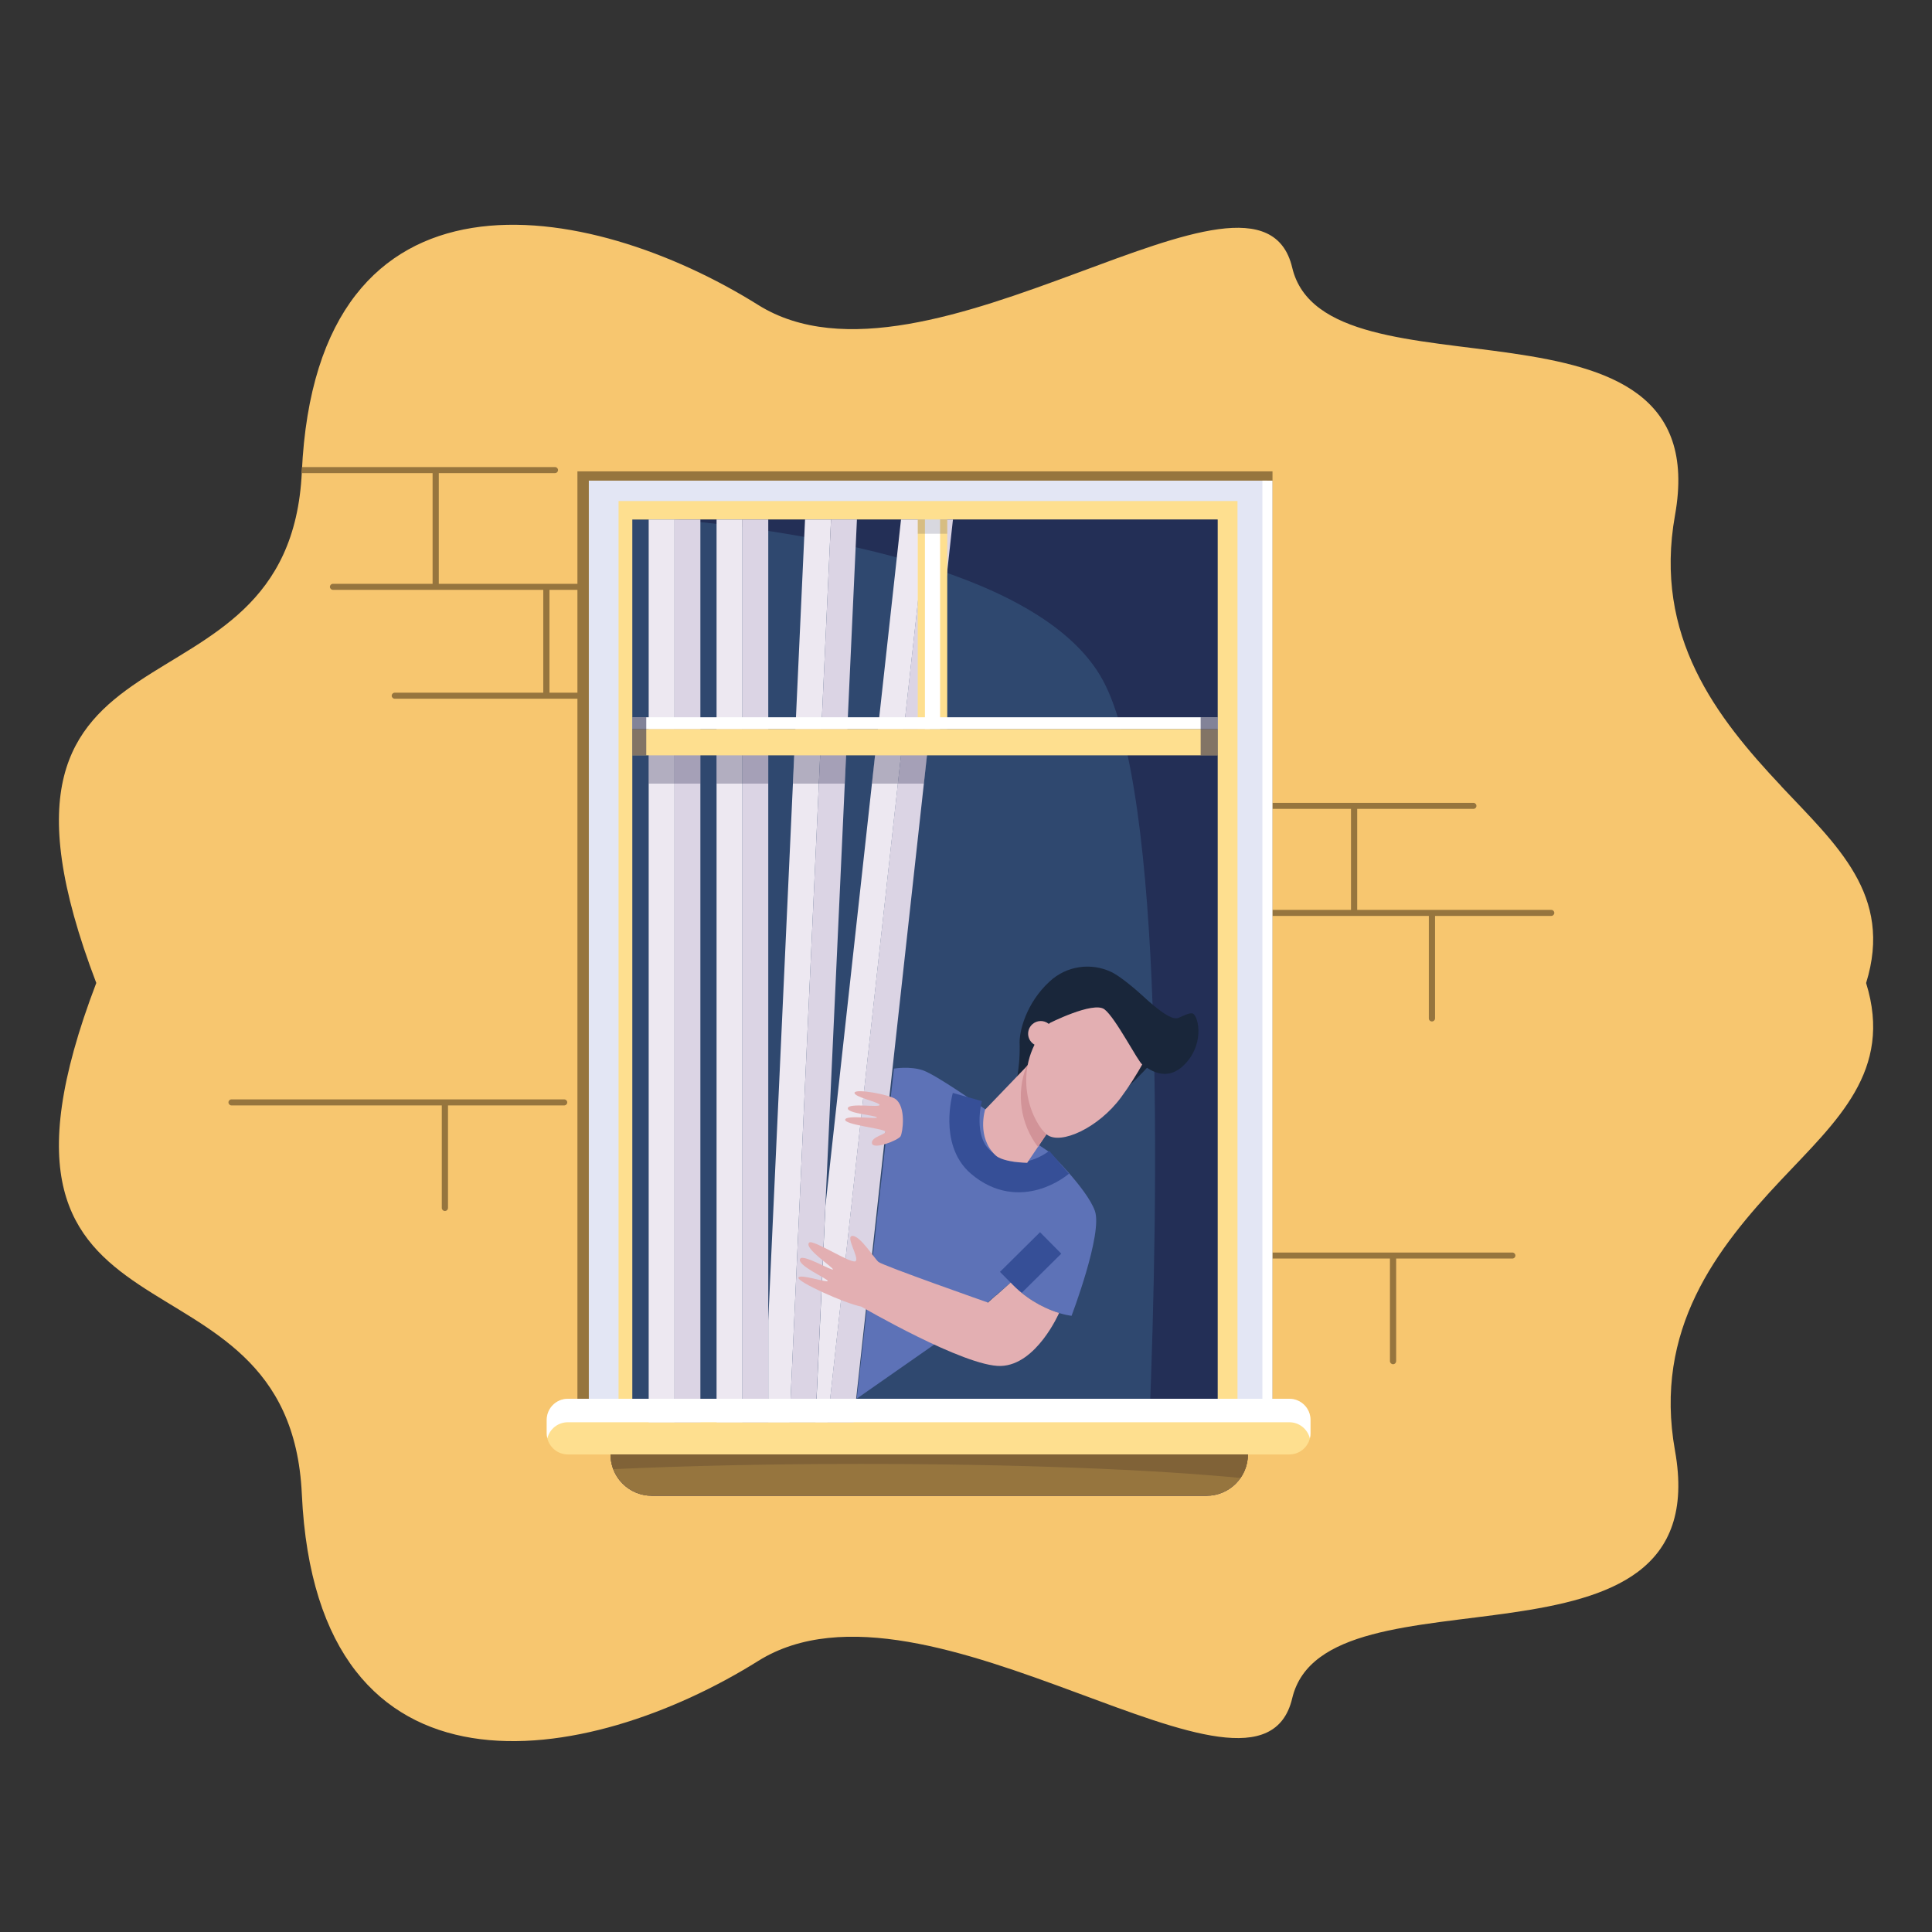 <?xml version="1.0" encoding="UTF-8"?>
<svg xmlns="http://www.w3.org/2000/svg" xmlns:xlink="http://www.w3.org/1999/xlink" viewBox="0 0 302 302">
  <rect x="0" y="0" width="302" height="302" fill="#333333" stroke="none"/>
  <defs>
    <style>
      .cls-1 {
        fill: #806237;
      }

      .cls-2 {
        clip-path: url(#clippath-4);
      }

      .cls-2, .cls-3, .cls-4, .cls-5, .cls-6, .cls-7, .cls-8, .cls-9, .cls-10, .cls-11, .cls-12, .cls-13, .cls-14, .cls-15, .cls-16, .cls-17, .cls-18, .cls-19 {
        fill: none;
      }

      .cls-3 {
        clip-path: url(#clippath-2);
      }

      .cls-20 {
        fill: #fff;
      }

      .cls-4 {
        clip-path: url(#clippath-6);
      }

      .cls-5 {
        clip-path: url(#clippath-9);
      }

      .cls-21 {
        fill: #222256;
      }

      .cls-6 {
        opacity: .17;
      }

      .cls-22 {
        fill: #fedf8f;
      }

      .cls-7 {
        mix-blend-mode: multiply;
      }

      .cls-7, .cls-14 {
        isolation: isolate;
      }

      .cls-23 {
        fill: #e3afb2;
      }

      .cls-8 {
        stroke: #364f97;
        stroke-miterlimit: 10;
        stroke-width: 4.72px;
      }

      .cls-24 {
        fill: #f7c66f;
      }

      .cls-9 {
        opacity: .54;
      }

      .cls-25 {
        fill: #2f486f;
      }

      .cls-10 {
        opacity: .28;
      }

      .cls-11 {
        clip-path: url(#clippath-7);
      }

      .cls-12 {
        clip-path: url(#clippath-10);
      }

      .cls-26 {
        fill: #ede8f1;
      }

      .cls-13 {
        clip-path: url(#clippath-5);
      }

      .cls-27 {
        fill: #96753e;
      }

      .cls-28 {
        fill: #19263a;
      }

      .cls-15 {
        clip-path: url(#clippath-3);
      }

      .cls-29 {
        fill: #5d72b7;
      }

      .cls-30 {
        fill: #dbd4e4;
      }

      .cls-17 {
        clip-path: url(#clippath);
      }

      .cls-31 {
        fill: #181941;
      }

      .cls-18 {
        clip-path: url(#clippath-1);
      }

      .cls-19 {
        clip-path: url(#clippath-8);
      }

      .cls-32 {
        fill: #d29398;
      }

      .cls-33 {
        fill: #e3e6f4;
      }
    </style>
    <clipPath id="clippath">
      <rect class="cls-16" x="9.2" y="35.13" width="283.61" height="237.03"></rect>
    </clipPath>
    <clipPath id="clippath-1">
      <rect class="cls-16" x="9.2" y="35.13" width="283.61" height="237.03"></rect>
    </clipPath>
    <clipPath id="clippath-2">
      <path class="cls-16" d="m47.17,73.75c-1.92,41.65-55.36,19.05-32.13,79.89-23.23,60.83,30.21,38.23,32.13,79.89,1.33,28.79,15.83,38.6,32.93,38.63h.13c12.77-.02,26.98-5.47,38.25-12.52,12.66-7.92,31.15-1.9,47.56,4.13,17.85,6.56,33.24,13.11,35.94,1.7,5.19-21.91,66.6-.93,59.84-38.69-3.4-18.99,6.51-31.64,16.63-42.39,8.65-9.19,17.5-16.99,13.24-30.73,4.26-13.74-4.59-21.54-13.24-30.73-10.13-10.75-20.03-23.4-16.63-42.39,6.76-37.76-54.66-16.78-59.84-38.69-2.7-11.42-18.09-4.86-35.94,1.7-16.41,6.03-34.9,12.05-47.56,4.13-11.29-7.07-25.53-12.52-38.32-12.52-17.14,0-31.67,9.79-33,38.63Z"></path>
    </clipPath>
    <clipPath id="clippath-3">
      <rect class="cls-16" x="34.25" y="73.03" width="208.73" height="140.22"></rect>
    </clipPath>
    <clipPath id="clippath-4">
      <rect class="cls-16" x="9.2" y="35.13" width="283.61" height="237.03"></rect>
    </clipPath>
    <clipPath id="clippath-5">
      <rect class="cls-16" x="105.66" y="81.21" width="84.67" height="141.13"></rect>
    </clipPath>
    <clipPath id="clippath-6">
      <rect class="cls-16" x="112.01" y="113.95" width="33.35" height="8.54"></rect>
    </clipPath>
    <clipPath id="clippath-7">
      <rect class="cls-16" x="101.4" y="113.95" width="8.09" height="8.54"></rect>
    </clipPath>
    <clipPath id="clippath-8">
      <rect class="cls-16" x="98.84" y="112.12" width="2.18" height="5.95"></rect>
    </clipPath>
    <clipPath id="clippath-9">
      <rect class="cls-16" x="143.46" y="81.21" width="4.61" height="2.22"></rect>
    </clipPath>
    <clipPath id="clippath-10">
      <rect class="cls-16" x="187.68" y="112.12" width="2.64" height="5.95"></rect>
    </clipPath>
  </defs>
  <g class="cls-14">
    <g id="Guy_in_window" data-name="Guy in window">
      <g class="cls-17">
        <g>
          <g class="cls-18">
            <path class="cls-24" d="m278.46,122.91c-10.13-10.75-20.03-23.4-16.63-42.39,6.76-37.76-54.66-16.78-59.84-38.69-5.19-21.91-57.07,22.37-83.49,5.83-26.43-16.55-68.99-24.24-71.32,26.1-1.92,41.65-55.36,19.05-32.13,79.89-23.23,60.83,30.21,38.23,32.13,79.89,2.33,50.34,44.89,42.65,71.32,26.1,26.43-16.55,78.31,27.73,83.49,5.83,5.19-21.91,66.6-.93,59.84-38.69-3.4-18.99,6.51-31.64,16.63-42.39,8.65-9.19,17.5-16.99,13.24-30.73,4.26-13.74-4.59-21.54-13.24-30.73"></path>
          </g>
          <g class="cls-3">
            <g class="cls-7">
              <g class="cls-15">
                <g>
                  <path class="cls-27" d="m84.92,108.26v.02h-23.22c-.26,0-.47.21-.47.47s.21.47.47.47h32.88v16.05c.02.27.25.47.52.45.24-.02.44-.21.45-.45v-16.05h18.17c.26,0,.47-.21.47-.47s-.21-.47-.47-.47h-27.83v-16.08h18.17c.26,0,.47-.21.47-.47s-.21-.47-.47-.47h-35.47v-17.31h18.17c.26,0,.47-.21.47-.47s-.21-.47-.47-.47h-52.02c-.26,0-.47.21-.47.47s.21.47.47.47h32.88v17.31h-15.58c-.26,0-.47.21-.47.47s.21.47.47.47h32.88v16.06Z"></path>
                  <path class="cls-27" d="m236.41,195.79h-52.02c-.26,0-.47.21-.47.47s.21.47.47.47h32.88v16.06c.02.27.24.47.51.46.25-.01.44-.21.46-.46v-16.06h18.17c.26,0,.47-.21.47-.47s-.21-.47-.47-.47h0"></path>
                  <path class="cls-27" d="m69.06,188.84c.02.27.24.47.51.46.25-.01.44-.21.46-.46v-16.05h18.17c.26,0,.47-.21.47-.47s-.21-.47-.47-.47h-52.02c-.26,0-.47.21-.47.47s.21.47.47.47h32.88v16.05Z"></path>
                  <path class="cls-27" d="m242.49,142.23h-30.34v-15.79h18.17c.26,0,.47-.21.47-.47s-.21-.47-.47-.47h-52.02c-.26,0-.47.21-.47.47s.21.47.47.47h32.88v15.79h-20.71c-.26,0-.47.21-.47.47s.21.47.47.47h32.88v16.05c.02.27.25.47.52.45.24-.02.44-.21.45-.45v-16.05h18.17c.26,0,.47-.21.47-.47s-.21-.47-.47-.47"></path>
                </g>
              </g>
            </g>
          </g>
          <g class="cls-2">
            <g>
              <rect class="cls-27" x="90.26" y="73.68" width="108.65" height="148.66"></rect>
              <path class="cls-21" d="m101.9,233.81h86.7c3.57,0,6.46-2.89,6.46-6.46h-99.63c0,3.57,2.89,6.46,6.46,6.46h0"></path>
              <rect class="cls-33" x="92.04" y="75.13" width="106.04" height="147.2"></rect>
              <rect class="cls-20" x="197.33" y="75.13" width="1.58" height="147.2"></rect>
              <rect class="cls-22" x="96.69" y="78.32" width="96.75" height="144.02"></rect>
              <rect class="cls-25" x="98.84" y="81.21" width="91.49" height="141.13"></rect>
              <g class="cls-9">
                <g class="cls-13">
                  <path class="cls-31" d="m190.33,81.21v141.13h-10.66c1.44-36.2,2.34-98.2-7.26-115.98-9.12-16.88-44.04-22.96-66.75-25.15h84.67Z"></path>
                </g>
              </g>
              <path class="cls-22" d="m88.76,227.35h112.79c1.82,0,3.3-1.48,3.3-3.3v-2.09c0-1.82-1.48-3.3-3.3-3.3h-112.79c-1.82,0-3.3,1.48-3.3,3.3h0v2.09c0,1.82,1.48,3.3,3.3,3.3"></path>
              <path class="cls-27" d="m101.9,233.81h86.7c3.57,0,6.46-2.89,6.46-6.46h-99.63c0,3.57,2.89,6.46,6.46,6.46h0"></path>
              <path class="cls-1" d="m134.59,228.83c-14.16,0-27.41.3-38.73.82-.28-.73-.42-1.51-.42-2.3h99.63c0,1.32-.4,2.6-1.15,3.68-13.81-1.34-35.25-2.2-59.32-2.2"></path>
              <path class="cls-30" d="m148.96,81.21l-15.54,141.13h-4.07l15.54-141.13h4.07Z"></path>
              <path class="cls-26" d="m140.83,81.21h4.07l-15.54,141.13h-1.89l1.56-33.87,11.81-107.25Z"></path>
              <path class="cls-30" d="m133.95,81.21l-4.93,107.25-1.56,33.87h-4.05l6.49-141.13h4.05Z"></path>
              <path class="cls-26" d="m125.85,81.21h4.05l-6.49,141.13h-3.32v-15.93l5.75-125.2Z"></path>
              <rect class="cls-30" x="116.05" y="81.21" width="4.04" height="141.13"></rect>
              <rect class="cls-26" x="112.01" y="81.21" width="4.04" height="141.13"></rect>
              <g class="cls-10">
                <g class="cls-4">
                  <g>
                    <path class="cls-31" d="m124.34,113.95h8.1l-.39,8.54h-8.1l.39-8.54Z"></path>
                    <path class="cls-31" d="m144.42,122.49h-8.14l.94-8.54h8.14l-.94,8.54Z"></path>
                    <rect class="cls-31" x="112.01" y="113.95" width="8.09" height="8.54"></rect>
                  </g>
                </g>
              </g>
              <rect class="cls-30" x="105.44" y="81.21" width="4.04" height="141.13"></rect>
              <rect class="cls-26" x="101.4" y="81.21" width="4.04" height="141.13"></rect>
              <g class="cls-10">
                <g class="cls-11">
                  <rect class="cls-31" x="101.4" y="113.95" width="8.09" height="8.54"></rect>
                </g>
              </g>
              <path class="cls-20" d="m88.76,218.65h112.79c1.82,0,3.3,1.48,3.3,3.3v2.09c0,.27-.03.53-.1.79-.37-1.47-1.69-2.51-3.2-2.51h-112.79c-1.52,0-2.84,1.03-3.2,2.51-.06-.26-.1-.53-.1-.79v-2.09c0-1.82,1.48-3.3,3.3-3.3"></path>
              <rect class="cls-22" x="98.84" y="113.95" width="91.49" height="4.12"></rect>
              <rect class="cls-22" x="143.46" y="81.21" width="4.61" height="32.74"></rect>
              <rect class="cls-20" x="144.58" y="81.21" width="2.37" height="32.74"></rect>
              <rect class="cls-20" x="98.84" y="112.12" width="91.49" height="1.83"></rect>
              <path class="cls-29" d="m163.87,179.97s5.99,5.76,7.27,9.29c1.28,3.52-3.64,16.42-3.64,16.42,0,0-5.12-.5-9.53-5.19l-8.24,7.1-15.81,11.04,5.82-51.59s2.48-.43,4.53.27,8.87,5.5,8.87,5.5l10.73,7.17Z"></path>
              <line class="cls-8" x1="157.97" y1="200.49" x2="164.23" y2="194.29"></line>
              <path class="cls-8" d="m165.55,181.68s-6.09,5.25-12.24,0c-4.01-3.42-2.1-10.2-2.1-10.2"></path>
              <path class="cls-23" d="m134.61,204.23s16.26,9.47,21.84,9.29c5.58-.17,9.1-8.28,9.1-8.28-2.89-.9-5.5-2.54-7.57-4.75l-3.52,3.13s-16.46-5.78-17.14-6.36-2.83-4.07-4.05-4.07,1.1,3.43.47,3.95-6.68-3.49-7.26-2.9c-.87.87,3.72,3.83,3.72,4.18s-4.61-2.4-5.11-1.68c-.7.99,4.3,3.14,4.3,3.49s-4.36-1.16-4.59-.52,7.2,4.01,9.82,4.53"></path>
              <path class="cls-23" d="m154.45,203.62l2.28.9-.96-2.07-1.32,1.17Z"></path>
              <path class="cls-23" d="m139.97,171.79c-.97-.69-6.21-1.66-6.39-.99s3.89,1.48,3.92,1.92-4.79-.35-4.97.49,4.21,1.1,4.53,1.45-4.79-.44-4.94.35,5.66,1.36,6.21,1.81-2.24.83-2.03,1.9,4.12-.49,4.47-1.1.9-4.62-.81-5.84"></path>
              <path class="cls-28" d="m158.91,168.89c.35-1.81.51-3.65.48-5.5-.17-2.09,1.04-6.63,4.67-9.96,2.61-2.44,6.45-3.03,9.68-1.48,1.93.89,7.79,5.9,8.94,8.53s-6.2,9.25-6.2,9.25l-8.02,3.11-9.53-3.96Z"></path>
              <path class="cls-23" d="m164.68,175.67l-4.12,6.1s-3.83-.07-4.97-1.2c-2.96-2.83-1.6-7.12-1.6-7.12l9.21-9.59,1.49,11.81Z"></path>
              <path class="cls-32" d="m160.42,166.75c-1.6,4.21-.91,8.94,1.82,12.52l2.44-3.6-1.49-11.8-2.77,2.88Z"></path>
              <path class="cls-23" d="m174.99,156.39c3.53,1.2,5.43,5.04,4.23,8.58-.13.37-.29.74-.48,1.08-1.05,1.9-2.22,3.74-3.51,5.49-3.51,4.76-9.43,7.46-11.56,5.83-2.13-1.63-5.69-9.18-.8-16,3.02-4.21,7.93-6.38,12.13-4.98"></path>
              <path class="cls-23" d="m163.99,163.07c-.82.72-2.07.63-2.79-.19-.72-.82-.63-2.07.19-2.79.71-.62,1.75-.65,2.5-.08.86.82.9,2.18.1,3.06"></path>
              <path class="cls-28" d="m163.9,160.01c.91-1.61,2.02-3.1,3.32-4.42,1.95-1.9,6.12-3.35,8.59-2,2.47,1.35,6.69,6.3,8.45,5.5,1.76-.8,1.65-.66,2.04-.69.9-.06,2.16,4.41-.94,7.79-3.1,3.39-6.09.65-6.77.24s-4.2-7.34-5.95-8.66-8.73,2.23-8.73,2.23"></path>
              <g class="cls-9">
                <g class="cls-19">
                  <rect class="cls-31" x="98.84" y="112.12" width="2.18" height="5.95"></rect>
                </g>
              </g>
              <g class="cls-6">
                <g class="cls-5">
                  <rect class="cls-31" x="143.46" y="81.21" width="4.61" height="2.22"></rect>
                </g>
              </g>
              <g class="cls-9">
                <g class="cls-12">
                  <rect class="cls-31" x="187.68" y="112.12" width="2.64" height="5.95"></rect>
                </g>
              </g>
            </g>
          </g>
        </g>
      </g>
    </g>
  </g>
</svg>
